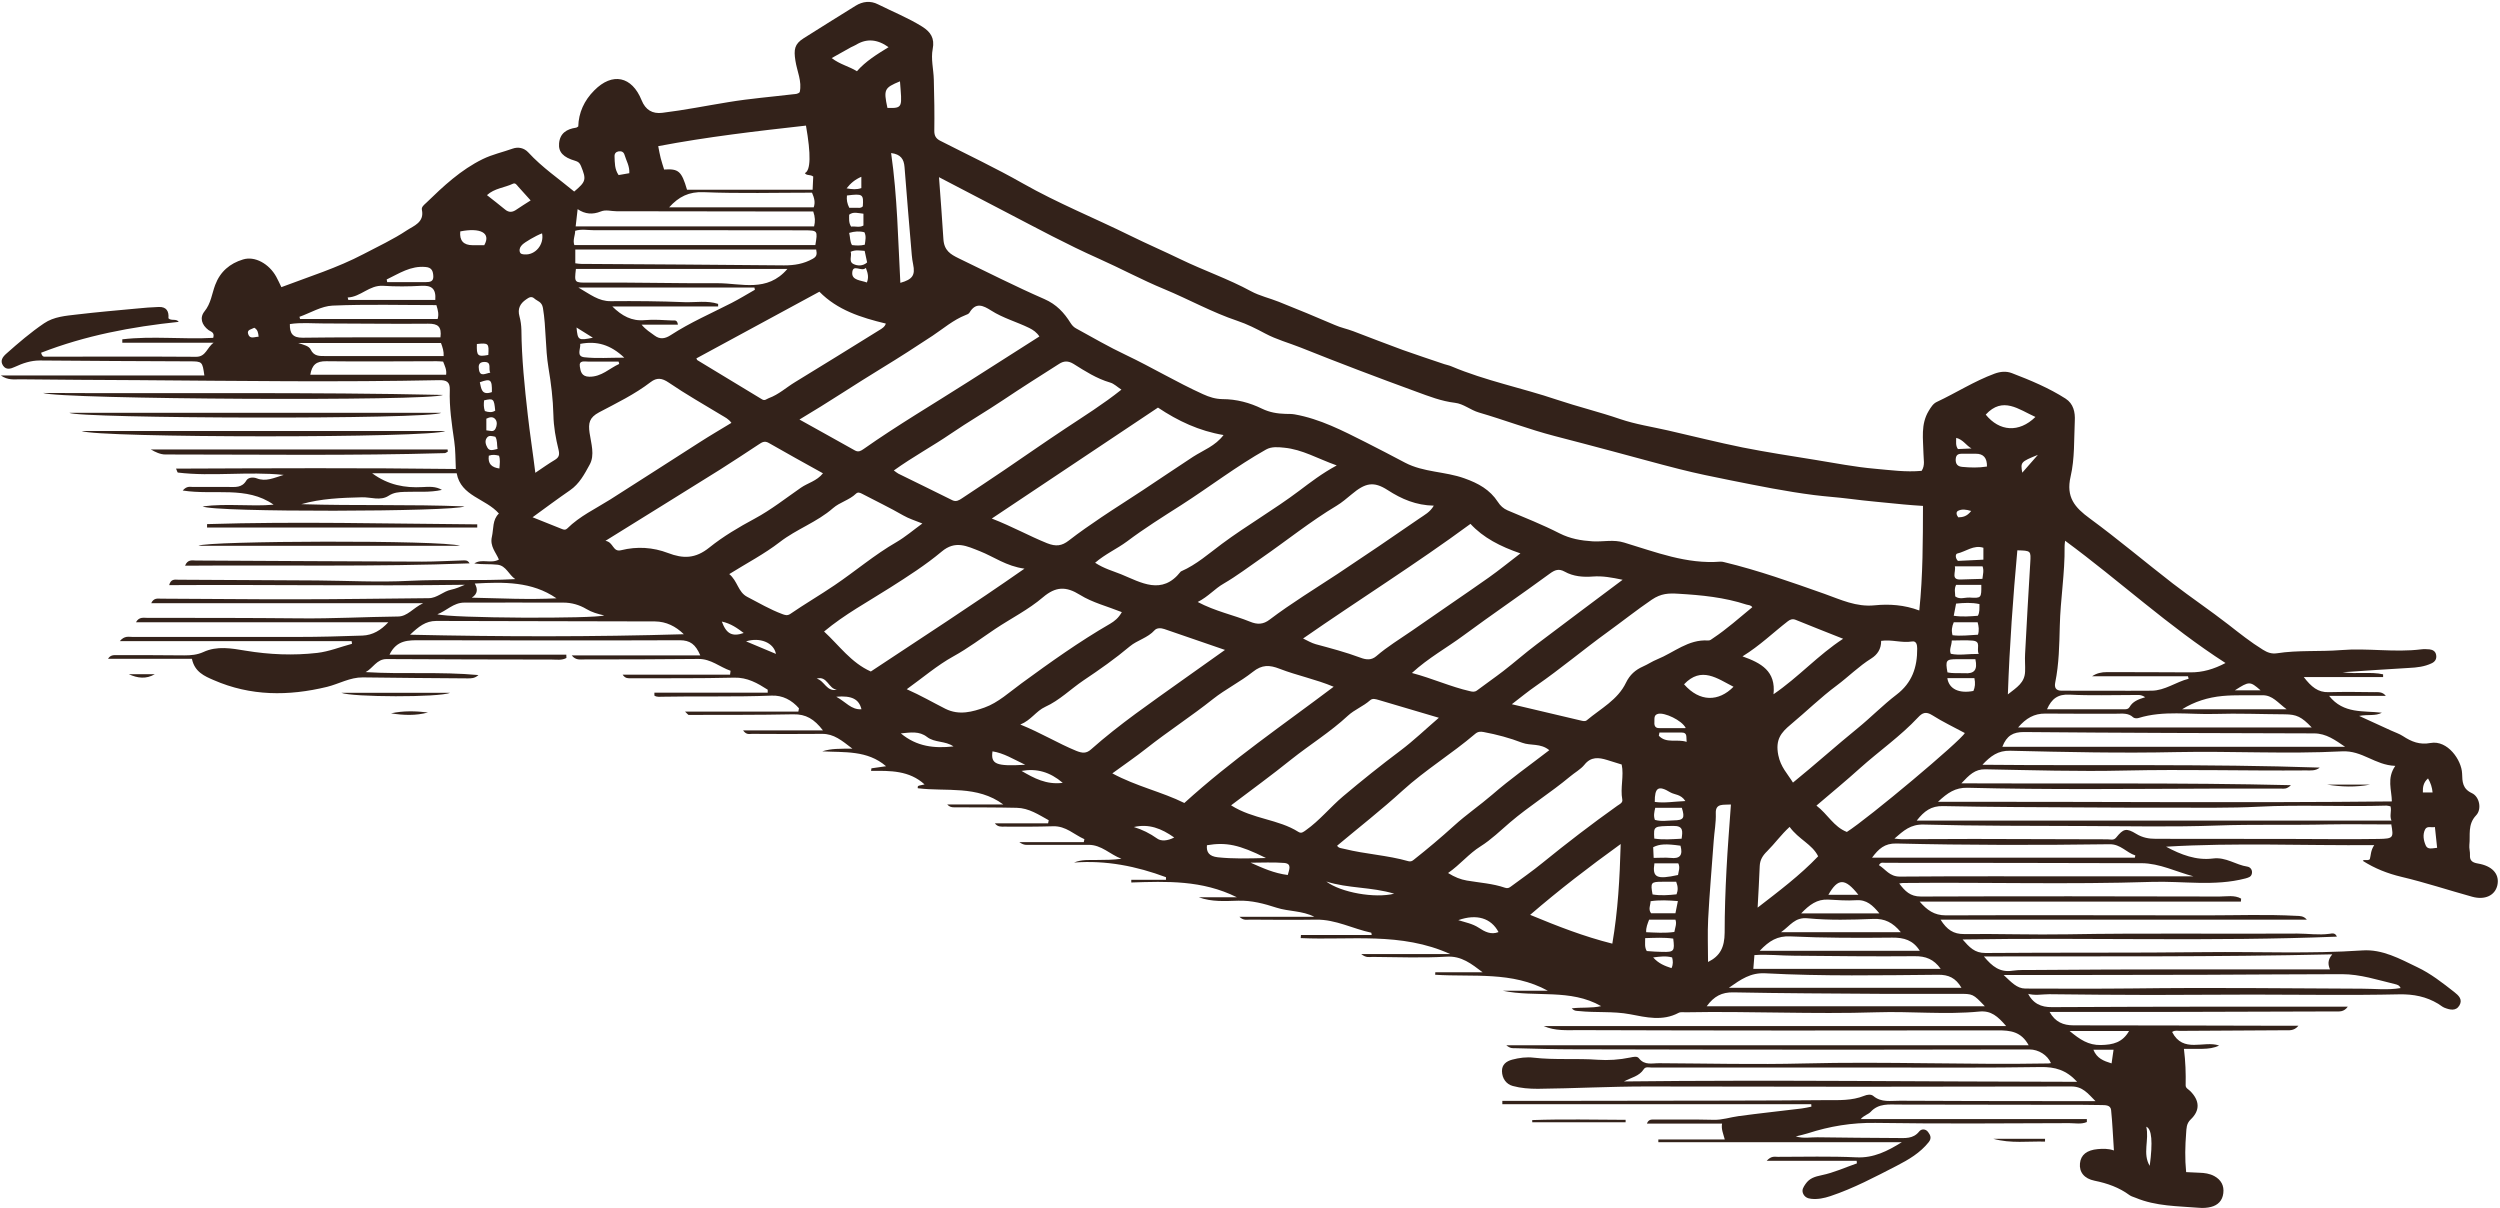 <?xml version="1.0" encoding="UTF-8" standalone="no"?><svg xmlns="http://www.w3.org/2000/svg" xmlns:xlink="http://www.w3.org/1999/xlink" data-name="Layer 2" fill="#33221a" height="98.2" preserveAspectRatio="xMidYMid meet" version="1" viewBox="-0.1 -0.1 203.2 98.2" width="203.2" zoomAndPan="magnify"><g data-name="Layer 1"><g id="change1_1"><path d="m164.68,80.55c.44.93,1.12,1.22,2.01,1.21,4.56-.03,9.12-.03,13.68-.04,3.42,0,6.84,0,10.36,0-.32.45-.69.39-1.02.39-4.51.02-9.02.03-13.53.04-3.21,0-6.41,0-9.69,0,.46.82,1.11,1.09,1.95,1.09,5.2,0,10.39.02,15.59.03.86,0,1.72,0,2.69,0-.38.46-.79.36-1.16.37-2.81.02-5.63.03-8.44.05-.22,0-.45-.07-.67.09.9,1.76,2.57.67,3.82,1.1-.41.21-.88.26-1.35.27-.48.01-.96,0-1.51,0,.13,1.04.16,2,.14,2.97,0,.23.23.32.37.46.77.77.82,1.57.04,2.31-.36.34-.34.74-.37,1.11-.08,1.03-.11,2.07,0,3.17.36.02.7.04,1.05.05.44.01.87.07,1.25.28.54.3.8.77.72,1.39-.07.6-.44.97-1,1.11-.31.08-.66.1-.98.07-1.73-.14-3.49-.12-5.14-.81-.16-.07-.35-.11-.49-.21-.85-.63-1.81-.97-2.85-1.18-.85-.17-1.26-.7-1.19-1.41.07-.7.56-1.08,1.45-1.16.4-.03.81-.06,1.31.11-.08-1.16-.12-2.23-.23-3.29-.05-.43-.51-.39-.8-.4-1.17-.03-2.33-.02-3.5-.02-4.31,0-8.62-.02-12.93-.02-.82,0-1.66-.12-2.32.6-.19.2-.53.27-.8.58h18.38c0,.08,0,.16,0,.24-.46.2-.96.09-1.43.09-5.25.02-10.5.06-15.75-.02-1.91-.03-3.72.27-5.51.85-.28.09-.57.15-.97.25.66.19,1.21.06,1.75.07,2.16.03,4.31.05,6.47.06.65,0,1.32.09,1.81-.53.19-.24.54-.22.73.05.17.23.31.48.05.81-.7.88-1.64,1.43-2.61,1.93-1.75.9-3.5,1.83-5.38,2.46-.51.17-1.03.28-1.57.22-.3-.03-.54-.15-.66-.44-.12-.3.04-.52.2-.76.33-.48.76-.6,1.32-.72.98-.2,1.91-.63,2.86-.96,0-.07-.01-.14-.02-.21h-7.31c.38-.42.66-.32.9-.32,2.13,0,4.26-.06,6.39.04,1.4.07,2.53-.51,3.69-1.23h-19.79c0-.07,0-.14,0-.22h5.4c-.13-.49-.3-.85-.22-1.29h-6.11c.14-.38.4-.33.64-.33,1.6,0,3.2-.02,4.79.02.7.02,1.34-.21,2.02-.3,1.7-.23,3.41-.41,5.12-.62.27-.03.54-.1.8-.15,0-.07,0-.14-.01-.2h-25.11c0-.09,0-.18,0-.27,1.5,0,3.01,0,4.51,0,4.61,0,9.23-.01,13.84-.02,2.66,0,5.32-.02,7.98-.04,1.04,0,2.08.05,3.08-.35.24-.1.55-.15.74.01.66.56,1.44.38,2.17.39,4.06.03,8.11.02,12.17.03,1.19,0,2.37,0,3.72,0-.63-.63-1.04-1.2-1.98-1.19-11.51.03-23.03.03-34.54,0-2.94,0-5.88.16-8.81.19-.68,0-1.38-.05-2.03-.23-.53-.14-.87-.61-.88-1.2-.01-.54.35-.81.83-.94.57-.15,1.16-.23,1.74-.16,1.74.2,3.48.04,5.22.17.84.06,1.76,0,2.62-.18.26-.05.57-.14.72.06.47.6,1.09.39,1.67.4,3.92.02,7.85.12,11.76.02,6.61-.17,13.23.12,19.84,0,.07,0,.14-.02.22-.03-.28-.65-1-1.11-1.76-1.11-4.84,0-9.69.02-14.53.02-7.48,0-14.96-.01-22.45-.03-1.6,0-3.19-.05-4.79-.09-.2,0-.4.04-.74-.24h42.46c-.61-1.12-1.49-1.21-2.5-1.21-11.36.02-22.72.02-34.08-.02-.94,0-1.91.08-2.84-.33h37.59c-.68-.79-1.22-1.27-2.17-1.18-2.78.27-5.56-.03-8.35.06-5.17.17-10.34-.1-15.51,0-.2,0-.44-.04-.6.05-1.3.69-2.63.36-3.94.11-1.38-.26-2.78-.11-4.16-.26-.17-.02-.35.02-.58-.22.85-.1,1.63,0,2.39-.18-2.51-1.44-5.33-.69-7.99-1.25h3.66c-2.91-1.6-6.08-1.1-9.16-1.3,0-.07,0-.13.01-.2h3.85c-.91-.68-1.71-1.35-2.95-1.27-2,.12-4,.03-6.01.02-.24,0-.5.1-.91-.23h7.24c-4.01-1.82-8.14-1.11-12.16-1.3,0-.08.01-.16.02-.25h5.75c-.02-.11-.02-.19-.04-.19-1.5-.32-2.88-1.08-4.47-1.06-1.8.03-3.6.01-5.4,0-.24,0-.5.09-.84-.23h6.09c-.99-.51-2.07-.42-3.07-.74-1.02-.33-2.02-.6-3.12-.57-1.07.03-2.15.11-3.21-.28h3.1c-2.83-1.41-5.71-1.29-8.58-1.2,0-.07,0-.15,0-.22h2.82v-.21c-2.39-.89-4.86-1.39-7.47-1.19.61-.26,1.25-.2,1.87-.21.65-.01,1.3,0,1.98-.1-.92-.34-1.62-1.14-2.68-1.13-1.6,0-3.2.01-4.79,0-.21,0-.45.06-.83-.22h5.24c.02-.08.03-.16.05-.24-.84-.37-1.5-1.08-2.54-1.05-1.32.04-2.64.04-3.96.03-.26,0-.54.04-.78-.27h4.33c.02-.08.03-.16.05-.25-.82-.45-1.61-.99-2.6-1.01-1.7-.04-3.4-.03-5.1-.04-.18,0-.37-.03-.55-.23h4.56c-2.13-1.58-4.62-1.03-6.95-1.32-.05-.22.1-.21.22-.24.11-.02.23-.05.33-.07-1.24-1.14-2.79-1.12-4.35-1.1.01-.07.02-.14.03-.21.39-.05.78-.11,1.19-.17-1.53-1.32-3.39-1.11-5.19-1.21.74-.24,1.47-.21,2.45-.22-.86-.66-1.5-1.21-2.46-1.2-1.9.02-3.8.01-5.7,0-.21,0-.45.1-.72-.28h6.49c-.71-.93-1.39-1.33-2.41-1.31-2.84.06-5.67.04-8.51.05-.03,0-.07-.06-.29-.27h9.21c.02-.09.03-.18.05-.27-.58-.66-1.33-1.07-2.23-1.03-2.94.12-5.88.03-8.82.09-.24,0-.49.05-.7-.09,0-.08,0-.16,0-.24h9.21v-.24c-.83-.53-1.65-1.01-2.74-.98-2.79.07-5.58.04-8.37.05-.22,0-.46.04-.68-.29h8.73c.01-.11.03-.21.04-.32-.88-.3-1.59-.97-2.61-.96-3.09.03-6.19.04-9.28.04-.34,0-.7.08-1.02-.33h10.45c-.39-.9-.82-1.23-1.68-1.23-7.03.03-14.05.01-21.08,0-.96,0-1.91-.04-2.5,1.17h14.37c0,.09,0,.18.01.27-.37.21-.8.13-1.19.13-4.48,0-8.95-.02-13.43-.04-.8,0-1.1.74-1.7,1.06,3.03.19,6.06-.05,9.17.24-.31.28-.6.27-.88.27-2.84-.02-5.68-.04-8.52-.08-1.04-.01-1.94.53-2.91.77-3.14.76-6.21.76-9.21-.55-.74-.32-1.55-.66-1.77-1.73h-6.82c.2-.33.48-.3.73-.3,1.83,0,3.65,0,5.48.02.53,0,1.03-.04,1.54-.27,1.11-.52,2.3-.3,3.44-.11,1.93.32,3.87.4,5.81.18.96-.11,1.89-.49,2.83-.74,0-.07-.02-.15-.03-.22H9.64c.38-.46.73-.34,1.03-.34,4.49,0,8.98,0,13.46,0,1.74,0,3.49-.05,5.23-.11.83-.03,1.51-.44,2.1-1.08H10.95c.25-.46.62-.36.92-.36,4.13,0,8.26,0,12.4.04,2.66.03,5.31-.12,7.97-.15.78,0,1.21-.68,2.05-1.08H12.19c.21-.46.54-.37.82-.37,3.7.01,7.4.06,11.1.05,3.54,0,7.09-.06,10.63-.09.69,0,1.18-.56,1.83-.69.38-.08.75-.24,1.12-.4-8.01.11-16-.02-24.04.03.13-.52.47-.45.75-.44,3.75.02,7.5.04,11.25.06,2.51.02,5.03.16,7.53.03,2.86-.14,5.71.02,8.6-.14-.53-.35-.74-1.09-1.44-1.17-.62-.07-1.25-.01-1.89-.1.61-.42,1.35.05,2-.32-.24-.58-.75-1.08-.57-1.85.15-.65.03-1.38.57-1.89-1.08-1.23-3.09-1.4-3.43-3.27h-6.87c1.31.96,2.66,1.2,4.1,1.12.52-.03,1.07-.07,1.57.23-1.01.23-2.04.12-3.05.16-.46.02-.86.04-1.29.32-.66.43-1.44.1-2.16.12-1.66.04-3.32.1-4.93.56,4.4.14,8.8,0,13.26.18-.72.44-20.48.5-21.28,0,2.03-.26,3.93.03,5.77-.14-2.21-1.55-4.82-.75-7.39-1.15.34-.39.6-.29.83-.29.96,0,1.93,0,2.89,0,.54,0,1.09.09,1.45-.52.16-.27.56-.29.85-.18.74.29,1.37-.03,2.19-.28-2.97-.3-5.79.15-8.6-.19-.04,0-.06-.12-.15-.32,7.6-.03,15.12-.07,22.74.03-.04-.79-.02-1.54-.13-2.27-.2-1.38-.41-2.76-.36-4.16.02-.66-.27-.8-.87-.79-8.11.17-16.23.06-24.34,0-3.25-.02-6.49-.03-9.74-.07-.46,0-.96.09-1.54-.31h16.54c-.16-1.13-.16-1.15-1.21-1.15-4.05-.02-8.11-.03-12.16-.07-.74,0-1.38.22-2.03.52-.34.16-.71.27-.96-.1-.26-.39-.05-.7.27-.98.98-.87,1.97-1.72,3.06-2.46.81-.55,1.77-.61,2.69-.72,1.6-.19,3.22-.33,4.83-.48.6-.06,1.21-.11,1.81-.13.63-.02.83.36.78.92.24.24.62,0,.84.29-3.84.4-7.59,1.11-11.19,2.51.1.37.25.32.36.32,4.08,0,8.17-.02,12.25.01.79,0,.87-.76,1.41-1.14h-7.42c0-.09,0-.19,0-.28,2.46-.29,4.95.02,7.39-.12.14-.47-.21-.5-.38-.63-.56-.42-.74-1.01-.33-1.52.53-.65.6-1.43.87-2.15.41-1.09,1.2-1.75,2.26-2.07.96-.3,2.12.35,2.7,1.4.14.26.27.53.42.85,2.27-.86,4.55-1.57,6.68-2.69,1.18-.62,2.41-1.19,3.52-1.93.54-.36,1.44-.64,1.22-1.67-.05-.23.19-.41.35-.56,1.4-1.36,2.82-2.69,4.6-3.56.78-.38,1.62-.56,2.43-.85.45-.16.93-.06,1.27.31,1.12,1.22,2.48,2.14,3.73,3.18.97-.82,1-.97.55-2.08-.1-.25-.23-.35-.47-.42-.97-.28-1.37-.71-1.31-1.41.07-.83.62-1.17,1.37-1.28.05,0,.09-.04.19-.1.03-1.12.48-2.11,1.3-2.93,1.47-1.49,3.06-1.16,3.85.8q.47,1.17,1.68,1.02c1.81-.22,3.59-.58,5.38-.87,1.75-.29,3.51-.43,5.27-.64.18-.02.36-.01.52-.17.2-.88-.22-1.7-.35-2.56-.14-.9-.08-1.35.67-1.82,1.4-.89,2.81-1.76,4.22-2.64.58-.36,1.21-.43,1.82-.12,1.2.6,2.45,1.1,3.59,1.81.7.44,1.03.95.86,1.82-.16.81.07,1.65.09,2.49.04,1.39.06,2.79.04,4.18,0,.39.14.61.46.78,2.25,1.15,4.54,2.23,6.74,3.48,2.82,1.6,5.82,2.81,8.72,4.24,1.36.67,2.75,1.27,4.11,1.93,1.88.91,3.87,1.59,5.71,2.59.7.38,1.51.56,2.26.86,1.52.61,3.04,1.23,4.54,1.88.49.22,1.01.32,1.51.51,1.35.51,2.69,1.04,4.04,1.53,1.12.4,2.25.77,3.37,1.15.19.06.4.1.58.18,2.77,1.17,5.73,1.75,8.57,2.71,1.7.57,3.44.99,5.13,1.57,1.26.43,2.6.63,3.91.93,2.02.46,4.03.97,6.05,1.38,1.96.39,3.94.69,5.91,1.01,1.61.26,3.23.58,4.85.72,1.25.11,2.51.29,3.79.17.3-.45.15-.94.15-1.4-.02-1.18-.24-2.38.43-3.48.18-.29.35-.58.65-.72,1.58-.74,3.05-1.69,4.7-2.3.47-.17.94-.22,1.41-.04,1.51.58,3,1.2,4.36,2.07.64.41.79,1.11.75,1.81-.07,1.51,0,3.06-.34,4.52-.39,1.68.34,2.52,1.56,3.41,2.3,1.69,4.49,3.54,6.75,5.29,1.48,1.14,3.04,2.19,4.52,3.34.91.71,1.81,1.43,2.8,2.04.37.23.7.35,1.13.29,1.73-.27,3.48-.12,5.21-.26,2.18-.18,4.35.21,6.52-.06.22-.03.46-.02.68,0,.27.03.49.16.54.45.06.32-.08.55-.36.68-.58.28-1.21.35-1.85.38-1.74.1-3.48.22-5.39.35,1.2.17,2.27-.06,3.29.17,0,.07,0,.15,0,.22h-6.45c.61.79,1.15,1.26,2.03,1.23,1.24-.03,2.49-.02,3.73,0,.31,0,.64-.04.91.3h-4.61c1.18,1.49,2.8,1.19,4.29,1.37-.54.29-1.09.12-1.85.26.99.45,1.79.82,2.6,1.19.32.15.67.26.96.45.69.45,1.35.73,2.25.56,1.38-.25,2.52,1.39,2.56,2.48.02.68.03,1.24.8,1.6.61.28.82,1.3.34,1.8-.71.75-.46,1.6-.55,2.41-.03.27.07.56.05.83-.03.43.2.59.56.66.1.02.2.04.3.06,1.05.24,1.56.9,1.36,1.75-.2.81-1.01,1.19-2.03.91-1.92-.53-3.82-1.16-5.76-1.62-1.13-.27-2.17-.68-3.14-1.3.1-.15.36.03.57-.13.09-.31.06-.71.36-1.15-5.72.05-11.3-.21-16.92.13,1.2.65,2.46,1.13,3.8.96,1.07-.14,1.86.52,2.81.66.25.04.43.28.36.58-.06.26-.28.31-.52.38-2.52.66-5.08.2-7.62.28-6.74.22-13.48.02-20.22.09-.07,0-.15.02-.3.04.47.62.89,1.06,1.76,1.06,8.09-.03,16.18-.02,24.27,0,.59,0,1.22-.14,1.76.17,0,.08-.01.16-.02.24h-26.11c.6.69,1.18,1.12,2.12,1.12,7.08-.03,14.15,0,21.23,0,2.42,0,4.85-.09,7.27.04.29.01.59,0,.85.31h-29.77c.52.82,1.05,1.18,1.92,1.17,2.81-.03,5.63.07,8.44.02,6.21-.11,12.42-.02,18.63-.06.87,0,1.74.14,2.62.02.2-.03.47-.11.6.23-10.11.41-20.21.06-30.42.23.55.62.97,1.11,1.87,1.1,5.95-.05,11.91,0,17.86-.07,4.26-.05,8.52.15,12.77-.14,1.62-.11,3.04.68,4.45,1.36,1.1.52,2.05,1.27,3.01,2.02.36.28.7.6.43,1.08-.29.5-.78.37-1.22.2-.18-.07-.34-.22-.51-.32-.98-.59-2-.79-3.17-.77-3.95.09-7.91.02-11.87.02-2.76,0-5.52.03-8.29.03-2.76,0-5.53-.03-8.29-.06-.59,0-1.18.14-1.82-.06ZM76.22,14.28c.14,1.79.25,3.42.36,5.06.06.93.58,1.23,1.23,1.55,2.32,1.12,4.62,2.29,6.98,3.32.98.43,1.6,1.1,2.13,1.95.11.17.24.32.42.42,1.35.74,2.69,1.52,4.07,2.17,2.12,1.01,4.13,2.22,6.27,3.19.53.24,1.01.39,1.58.4,1.13,0,2.22.29,3.22.78.62.3,1.24.4,1.9.42.25,0,.51,0,.75.04,2.07.37,3.91,1.33,5.76,2.26,1.08.54,2.15,1.11,3.22,1.67,1.51.79,3.24.7,4.82,1.27,1.13.4,2.07.92,2.72,1.92.2.31.44.53.78.68,1.42.6,2.86,1.17,4.23,1.87.87.44,1.75.59,2.69.65.85.05,1.7-.17,2.56.1,2.56.77,5.08,1.77,7.83,1.55.1,0,.2.01.3.04,2.78.67,5.47,1.63,8.16,2.58,1.32.47,2.57,1.08,4.07.93,1.18-.12,2.41-.04,3.63.42.3-2.89.29-5.68.3-8.5-.58-.04-1.08-.07-1.58-.12-1.47-.15-2.94-.27-4.41-.46-.94-.12-1.9-.18-2.85-.3-2.29-.29-4.54-.75-6.8-1.2-1.39-.28-2.78-.56-4.15-.91-1.83-.46-3.66-.98-5.48-1.46-1.55-.41-3.11-.83-4.67-1.23-2.08-.54-4.09-1.31-6.15-1.91-.69-.2-1.25-.71-1.95-.79-1.1-.13-2.12-.53-3.13-.9-3.15-1.15-6.29-2.34-9.41-3.59-.96-.38-1.96-.65-2.88-1.14-.73-.39-1.48-.77-2.26-1.03-2.06-.69-3.95-1.75-5.95-2.58-1.82-.75-3.55-1.69-5.35-2.49-2.54-1.13-4.98-2.45-7.44-3.73-1.81-.94-3.62-1.89-5.54-2.89Zm84.82,47.78c9.21.09,18.31-.08,27.41.23-.35.28-.73.23-1.11.23-4.91.04-9.83-.1-14.74.01-3.77.09-7.55-.03-11.33-.1-.85-.02-1.31.46-1.95,1.14,8.98.05,17.79-.07,26.79.15-.36.34-.56.28-.76.28-1.9,0-3.8,0-5.7,0-6.61.02-13.23.1-19.84-.07-.98-.02-1.6.4-2.39,1.14,12.41-.02,24.62.1,36.89-.03-.01-.93-.43-1.88.28-2.89-1.67-.06-2.67-1.27-4.34-1.18-4.46.23-8.94-.03-13.42.06-4.51.1-9.02,0-13.54-.11-1-.02-1.58.42-2.26,1.14Zm8.9-7.19c.38-.26.78-.34,1.22-.34,2.25.01,4.51,0,6.76.02,1.01.01,1.92-.26,2.87-.76-4.62-2.97-8.6-6.67-13.04-9.94-.02.25-.05.36-.04.48.03,2.15-.34,4.28-.39,6.44-.04,1.53-.06,3.08-.37,4.6-.08.39.02.68.54.67,2.43-.01,4.86.02,7.29,0,1.09-.01,1.98-.71,3.01-.97l-.05-.2h-7.8Zm-85.55-27.61c-.23-.35-.51-.54-.83-.7-1.02-.5-2.13-.8-3.1-1.42-.65-.41-1.24-.7-1.76.17-.06.1-.2.16-.32.2-.99.39-1.81,1.1-2.68,1.68-1.35.89-2.71,1.77-4.09,2.61-2.22,1.35-4.37,2.8-6.73,4.2,1.57.88,3.05,1.69,4.52,2.52.28.15.47.03.69-.12,2.77-1.95,5.68-3.66,8.53-5.48,1.91-1.22,3.83-2.44,5.76-3.67Zm-3.87,14.79c1.69.66,3.04,1.42,4.48,2,.73.29,1.2.23,1.78-.22.86-.67,1.75-1.28,2.65-1.89,1.11-.75,2.24-1.45,3.35-2.19,1.37-.9,2.72-1.83,4.09-2.72.84-.54,1.81-.88,2.48-1.77-1.98-.33-3.7-1.14-5.33-2.23-4.45,2.97-8.88,5.93-13.51,9.02Zm-7.97-3.91c.17.12.26.2.37.26,1.46.72,2.93,1.43,4.39,2.16.31.15.54,0,.77-.15,1.16-.77,2.31-1.53,3.46-2.31,1.65-1.12,3.28-2.26,4.94-3.36,1.52-1.01,3.08-1.98,4.57-3.17-.33-.21-.6-.49-.93-.58-1.09-.32-2.02-.92-2.96-1.51-.44-.27-.8-.25-1.18,0-1.51.96-3.03,1.92-4.52,2.92-1.4.94-2.87,1.79-4.26,2.74-1.49,1.02-3.09,1.88-4.65,3Zm24.68,10.68c1.47.78,2.92,1.06,4.27,1.61.6.25,1.08.23,1.6-.17,1.77-1.34,3.68-2.5,5.53-3.72,2.23-1.48,4.44-2.98,6.64-4.5.4-.28.86-.5,1.17-1.04-1.44-.03-2.61-.53-3.74-1.26-1.16-.75-1.83-.59-2.94.34-.39.32-.78.66-1.21.92-2.14,1.28-4.08,2.85-6.12,4.26-1.01.7-2.01,1.46-3.06,2.07-.74.42-1.25,1.06-2.12,1.5Zm-8.32-3.18c.73.48,1.45.67,2.12.94,1.61.66,3.31,1.73,4.83-.21.01-.02.04-.03.06-.04,1.23-.54,2.24-1.44,3.29-2.22,2.05-1.52,4.26-2.79,6.29-4.32.92-.69,1.83-1.4,3.05-2.06-1.55-.55-2.8-1.3-4.26-1.44-.49-.05-1.03-.11-1.49.15-2.4,1.35-4.59,3.04-6.9,4.52-1.49.95-2.99,1.89-4.4,2.95-.81.6-1.75,1.01-2.59,1.73Zm7.25,19.53c3.86-3.51,8.06-6.37,12.14-9.45-1.45-.61-2.97-.91-4.39-1.46-.82-.32-1.43-.35-2.18.25-1.02.81-2.23,1.41-3.24,2.21-1.76,1.4-3.65,2.62-5.41,4.01-.86.68-1.77,1.3-2.77,2.03,1.96,1.06,4.03,1.5,5.86,2.41Zm46.17-15.91c-.12-.19-.32-.17-.48-.22-1.8-.59-3.65-.77-5.53-.88-.8-.05-1.4-.03-2.16.48-1.23.84-2.39,1.76-3.59,2.63-1.96,1.42-3.81,2.98-5.8,4.36-.64.44-1.25.94-1.99,1.51,1.97.46,3.78.89,5.59,1.32.17.04.37.1.51-.02,1.13-.95,2.51-1.65,3.18-3.05.31-.64.76-1.04,1.39-1.32.39-.17.75-.42,1.15-.58,1.36-.55,2.53-1.64,4.13-1.53.16.01.28-.09.4-.18,1.13-.75,2.14-1.66,3.19-2.52Zm-99.15-7.32c.86.34,1.63.65,2.4.96.15.06.29.09.42-.04,1.02-1.01,2.31-1.61,3.5-2.36,2.43-1.54,4.85-3.11,7.28-4.66.84-.54,1.7-1.04,2.57-1.57-.24-.33-.52-.45-.78-.61-1.45-.88-2.92-1.71-4.31-2.66-.56-.38-.97-.43-1.48-.04-1.29.99-2.76,1.7-4.18,2.45-.81.43-.89.89-.78,1.67.12.86.45,1.8,0,2.6-.41.75-.83,1.55-1.59,2.07-1,.69-1.97,1.41-3.04,2.19Zm47.89,7.71c-1.17-.47-2.38-.77-3.39-1.4-1.14-.71-1.97-.68-3,.19-1.18,1.01-2.6,1.72-3.89,2.58-1.12.75-2.2,1.57-3.4,2.23-1.32.73-2.49,1.74-3.79,2.67,1.15.51,2.13,1.08,3.14,1.59,1.14.57,2.24.23,3.18-.1,1.1-.39,2.05-1.27,3.01-1.97,2.34-1.71,4.69-3.39,7.2-4.84.35-.21.67-.45.95-.94Zm8.91,15.72c1.78,1.12,3.82,1.11,5.46,2.15.24.15.4,0,.6-.14,1.12-.79,1.98-1.87,3.02-2.75,1.53-1.29,3.08-2.53,4.68-3.73,1.06-.8,2.02-1.72,3.11-2.66-1.72-.51-3.29-.97-4.87-1.44-.25-.07-.51-.17-.72.02-.55.49-1.27.76-1.8,1.25-1.43,1.33-3.09,2.35-4.61,3.56-1.59,1.28-3.24,2.48-4.88,3.72Zm25.84-4.5c-.71-.58-1.51-.34-2.2-.6-1.01-.39-2.06-.67-3.13-.87-.26-.05-.47-.04-.69.15-1.9,1.62-4.04,2.92-5.9,4.61-1.71,1.56-3.54,2.99-5.32,4.48.13.22.38.2.59.26,1.72.43,3.5.51,5.21,1,.16.04.29,0,.42-.11,1.13-.89,2.23-1.82,3.29-2.78.99-.9,2.09-1.65,3.1-2.52,1.46-1.27,3.05-2.39,4.63-3.61Zm-66.66-14.32c.7.57.72,1.47,1.47,1.86.94.49,1.86,1.03,2.85,1.4.21.08.41.15.64,0,1.18-.81,2.43-1.54,3.61-2.34,1.69-1.14,3.25-2.48,5.04-3.51.72-.42,1.37-.98,2.1-1.51-.59-.24-1.09-.39-1.56-.66-1.09-.63-2.23-1.17-3.35-1.76-.17-.09-.34-.15-.49,0-.54.52-1.31.69-1.86,1.17-1.3,1.14-2.96,1.7-4.33,2.76-1.24.96-2.66,1.7-4.12,2.61Zm46.64,5.24c.41.2.69.37,1.04.47,1.22.33,2.44.65,3.62,1.09.52.2.92.21,1.31-.12.9-.78,1.92-1.39,2.9-2.07,2.07-1.45,4.17-2.86,6.24-4.32.85-.6,1.65-1.26,2.57-1.96-1.63-.56-3.02-1.27-4.06-2.4-4.43,3.26-9.05,6.15-13.61,9.32Zm-56.69-7.93c.67.1.58.94,1.28.76,1.29-.32,2.58-.24,3.81.23,1.23.47,2.22.47,3.36-.45,1.12-.9,2.39-1.65,3.69-2.35,1.32-.71,2.51-1.65,3.75-2.51.56-.39,1.29-.54,1.79-1.17-1.51-.84-2.97-1.64-4.41-2.47-.35-.2-.56-.04-.82.13-1.04.68-2.07,1.37-3.12,2.03-3.04,1.9-6.08,3.78-9.33,5.8Zm21.57,10.62c4.13-2.74,8.27-5.41,12.49-8.36-1.48-.2-2.49-.97-3.63-1.42-1.05-.41-1.99-.91-3.11.04-1.29,1.08-2.73,2-4.16,2.91-1.82,1.16-3.73,2.19-5.39,3.58,1.23,1.13,2.19,2.53,3.8,3.25Zm28.8-1.75c-1.79-.62-3.37-1.16-4.94-1.7-.29-.1-.61-.1-.79.09-.56.63-1.41.81-2.01,1.31-1.2,1.01-2.47,1.9-3.77,2.77-1.05.71-1.96,1.63-3.11,2.15-.76.35-1.14,1.08-2.03,1.44,1.69.68,3.06,1.53,4.55,2.14.5.2.82.22,1.2-.12,2.31-2.05,4.86-3.79,7.36-5.58,1.12-.8,2.25-1.6,3.52-2.5Zm-32.98-29.12c-3.36,1.82-6.68,3.62-10,5.42.04.07.05.13.09.15,1.75,1.06,3.5,2.12,5.25,3.18.23.14.36-.03.55-.1.8-.29,1.42-.87,2.13-1.3,2.29-1.39,4.56-2.81,6.84-4.22.22-.13.46-.27.54-.54-2.03-.49-3.94-1.1-5.4-2.59Zm65.27,23.41c-.86-.18-1.61-.32-2.41-.26-.77.06-1.58,0-2.29-.4-.47-.26-.79-.14-1.21.17-2.32,1.7-4.7,3.32-7.02,5.03-1.35,1-2.84,1.81-4.18,3.04,1.67.44,3.14,1.12,4.72,1.48.21.05.38.08.57-.06.7-.53,1.43-1.03,2.13-1.57.92-.71,1.79-1.48,2.72-2.18,2.29-1.74,4.6-3.45,6.98-5.24Zm-14.17,23.84c.55.34,1.01.52,1.52.61,1.05.18,2.11.24,3.12.59.2.07.34,0,.49-.12.85-.63,1.73-1.24,2.55-1.91,1.98-1.61,4-3.16,6.08-4.64.19-.13.45-.24.4-.5-.18-.95.15-1.92-.05-2.85-.42-.13-.8-.25-1.19-.37-.68-.21-1.31-.28-1.84.39-.31.38-.78.63-1.17.96-1.57,1.31-3.31,2.39-4.87,3.72-.78.67-1.54,1.41-2.4,1.95-.96.6-1.64,1.47-2.63,2.16ZM65.4,10.11c-4.02.45-8,.91-12,1.67.08.38.12.68.2.97.08.32.19.63.28.93,1.17-.08,1.42.13,1.86,1.64h10.21c.02-.43.04-.77.05-1.07-.25-.19-.54-.05-.68-.28q.71-.32.09-3.86Zm80.22,53.41c1.82-1.48,3.51-3,5.27-4.43,1.07-.87,2.05-1.88,3.15-2.72,1.28-.97,1.7-2.24,1.69-3.75,0-.3-.06-.64-.42-.58-.83.14-1.65-.18-2.51-.05.01.67-.32,1.13-.8,1.43-1.01.63-1.85,1.48-2.8,2.19-1.32.98-2.49,2.13-3.75,3.18-.79.66-1.26,1.22-1.01,2.49.2.98.74,1.49,1.2,2.24Zm48.62,3.39c-1.74,0-3.44-.03-5.13,0-3.02.07-6.03-.02-9.05.09-3.54.13-7.1.05-10.64.04-4.39-.02-8.77,0-13.16-.12-1.07-.03-1.63.49-2.38,1.14.28.03.43.05.57.05,1.95,0,3.9-.02,5.86-.02,3.63,0,7.25.03,10.88.03.24,0,.51.11.71-.14.59-.73.82-.8,1.64-.3.51.31,1.02.4,1.59.4,3.63,0,7.25,0,10.88.01,2.41,0,4.82.04,7.22,0,1.21-.02,1.23-.09,1.03-1.2Zm-44.24.62c1.78-1.13,9.3-7.44,9.6-8.05-.89-.48-1.8-.91-2.65-1.45-.51-.32-.8-.2-1.15.18-1.43,1.53-3.16,2.73-4.71,4.12-1.14,1.03-2.33,2.01-3.55,3.05.91.69,1.41,1.73,2.47,2.14Zm44.28-.93c-.18-.4.03-.78-.08-1.16-.12-.02-.22-.06-.32-.06-3.48.11-6.96-.09-10.44.09-2.27.12-4.56.07-6.84.08-2.36,0-4.71,0-7.07-.02-3.9-.02-7.81-.03-11.71-.11-.95-.02-1.52.4-2.13,1.18h38.57Zm-62.38,21.2c12.23-.14,24.47.02,36.83.03-.89-.97-1.81-1.22-2.96-1.2-4.31.07-8.61.04-12.92.04-6.23,0-12.46,0-18.7,0-.22,0-.5-.09-.64.13-.38.59-1.03.68-1.61,1Zm30.86-8.65c.63.59,1.07,1.09,1.75,1.1,2.91.01,5.82.02,8.73-.01,6.21-.08,12.41-.01,18.62.02,1.04,0,2.1.13,3.16-.05-.1-.24-.29-.28-.45-.32-1.42-.34-2.83-.81-4.32-.81-3.72,0-7.43.04-11.15.05-4.04.01-8.09.02-12.13.02-1.33,0-2.67,0-4.21,0Zm26.69-1.68c-9.53.22-18.85.15-28.3.17.69.83,1.31,1.31,2.32,1.16.56-.08,1.15-.06,1.73-.06,3.95-.04,7.91-.04,11.86-.05,4.05,0,8.11,0,12.22,0-.15-.37-.22-.74.18-1.21Zm-26.81-16.87h27.87c-.79-.53-1.52-1.09-2.53-1.09-7.86-.02-15.72-.04-23.58-.11-.87,0-1.39.28-1.75,1.2Zm-31.02,7.91c-2.6,1.88-4.96,3.69-7.35,5.75,2.27.94,4.37,1.76,6.68,2.34.46-2.7.6-5.27.68-8.09Zm-88.21-30.18c.58-.39,1.07-.74,1.59-1.05.35-.21.39-.43.3-.82-.23-.93-.4-1.87-.42-2.84-.03-1.28-.19-2.58-.4-3.82-.27-1.62-.18-3.26-.45-4.87-.09-.52-.45-.54-.7-.77-.25-.22-.45-.07-.67.08-.5.34-.7.77-.54,1.36.1.37.15.74.16,1.12.02,2.32.26,4.63.52,6.92.17,1.52.41,3.04.61,4.68Zm144.38,20.69c-.82-.86-1.22-1.05-2.17-1.06-1.9-.01-3.8-.09-5.7-.03-2.07.06-4.16-.3-6.2.33-.13.04-.34.03-.43-.05-.4-.38-.89-.3-1.36-.3-1.93,0-3.85.01-5.78-.01-.91-.01-1.58.38-2.22,1.13h23.86ZM61.26,23.46c-.01-.06-.02-.13-.04-.19h-14.31c.96.55,1.64,1.12,2.63,1.11,2-.02,4,0,6,.08.91.03,1.83-.15,2.73.14,0,.07,0,.14,0,.21h-8.6c.78.77,1.59,1.21,2.63,1.11.75-.07,1.52,0,2.28.03.15,0,.37-.07.42.34h-2.95c.34.41.71.63,1.05.88.46.35.89.25,1.33-.04,1.57-1.02,3.28-1.76,4.94-2.61.64-.33,1.26-.71,1.89-1.07Zm116.93,47.67c-1.41-.37-2.75-1.06-4.22-1.07-6.95-.03-13.89-.02-20.84-.03-.16,0-.36-.09-.51.19.55.34.86.93,1.7.93,5.07-.04,10.14-.02,15.21-.02,2.88,0,5.77,0,8.65,0ZM33.24,51.49c7.52.17,14.87.18,22.24-.04-.66-.65-1.44-1.03-2.34-1.04-5.93-.02-11.85-.02-17.78-.04-.87,0-1.43.46-2.13,1.12Zm32.93-31.66c.2-1.2.2-1.2-.89-1.21-5.71,0-11.41-.02-17.12-.01-.5,0-1-.11-1.51.05,0,.38-.21.74-.07,1.16h19.59Zm.07.35h-19.58v1.12c.17.02.32.05.47.05,5.5.04,11,.06,16.5.12.84,0,1.59-.12,2.32-.53.33-.18.37-.36.29-.76Zm-.23-3.09c-.51,0-.99,0-1.47,0-4.84,0-9.68-.02-14.53-.02-.43,0-.87-.15-1.28.02-.65.26-1.26.23-1.88-.19-.06.52-.11.96-.16,1.4h19.38c.1-.41.09-.75-.07-1.21Zm95.21,64.59c-.96-1.01-.96-1-2.13-1-2.1,0-4.2,0-6.3,0-4-.03-8-.04-12-.12-.94-.02-1.58.32-2.17,1.13h22.6Zm12.2-12.07l.04-.18c-.73-.23-1.19-.92-2.09-.91-5.78.08-11.56.08-17.34-.06-.95-.02-1.44.44-1.97,1.15h21.36Zm-29.37-13.28c2.07-1.42,3.63-3.19,5.66-4.51-1.39-.55-2.63-1.04-3.86-1.54-.25-.1-.45-.03-.64.12-1.19.92-2.27,1.98-3.68,2.85,1.52.54,2.73,1.2,2.52,3.09ZM63.91,21.76h-17.2c-.13,1.12-.13,1.12.99,1.11,3.52-.03,7.04.07,10.55.05,1.9,0,4,.77,5.65-1.16Zm95.42,58.43c-.47-.81-1.06-1.07-1.89-1.06-4.69.04-9.38.13-14.06-.12-1.19-.06-1.96.48-2.96,1.18h18.91Zm-16.93-1.54h15.24c-.56-.79-1.22-1.04-2.12-1.03-3.26.03-6.53-.01-9.79-.04-1.08,0-2.16-.13-3.23-.05-.03.4-.06.74-.09,1.12Zm.35-4.97c1.73-1.34,3.44-2.62,4.93-4.18-.49-.99-1.57-1.36-2.32-2.39-.68.62-1.2,1.35-1.82,1.97-.37.36-.59.71-.61,1.22-.04,1.1-.11,2.2-.17,3.37Zm-2.17-8.39c-.58.05-1.25-.13-1.22.7.03.77-.12,1.51-.17,2.26-.15,2.11-.34,4.22-.45,6.34-.06,1.17-.01,2.35-.01,3.5.98-.48,1.34-1.19,1.35-2.38,0-1.71.06-3.42.15-5.13.09-1.74.23-3.47.36-5.29Zm-105.15-15.47c1,.34,12.85.38,13.58.1-.54-.12-1.02-.26-1.45-.52-.57-.34-1.21-.52-1.87-.52-2.68-.01-5.37,0-8.05,0-.89,0-1.45.68-2.2.95Zm128.44-5.19c-.35,3.84-.63,7.69-.77,11.71.74-.58,1.37-.95,1.4-1.86.02-.48-.03-.95,0-1.43.13-2.47.27-4.94.42-7.41.06-.98.06-.98-1.05-1.01ZM65.9,15.56c-2.94,0-5.88.08-8.81-.04-1.2-.05-2.02.37-2.8,1.23h11.75c.14-.41.05-.75-.14-1.19Zm77.03,61.62h13.01c-.55-.87-1.29-1.08-2.24-1.07-2.76.03-5.53.03-8.28-.1-1.05-.05-1.71.35-2.49,1.17ZM35.7,27.32c.11-.87-.2-1.12-1-1.11-2.84.03-5.67-.02-8.51-.02-.9,0-1.82-.09-2.73.05-.02.76.23,1.12,1.05,1.11,2.96-.04,5.92-.03,8.88-.03.78,0,1.56,0,2.32,0Zm.04.46h-11.6c.48.16.87.24,1.01.53.27.56.72.53,1.21.53,1.44,0,2.88,0,4.32,0,1.76,0,3.51,0,5.28,0,.02-.39-.08-.69-.22-1.07Zm.18,1.51c-.18-.01-.36-.03-.53-.03-2.99,0-5.97.04-8.96,0-.83-.01-1.17.29-1.31,1.1h11.04c.06-.41-.11-.72-.24-1.06Zm-.55-4.59c-2.82,0-5.64-.08-8.44.04-.91.04-1.79.59-2.69.91.02.06.03.12.05.18h11.18c.11-.37.04-.68-.1-1.13Zm36.96-12.36c.51,3.55.56,7.04.75,10.55,1-.28,1.22-.63,1.04-1.5-.05-.25-.09-.5-.11-.75-.2-2.39-.41-4.77-.59-7.16-.05-.65-.31-1.04-1.09-1.14Zm82.07,63.33c-.65-.79-1.31-1.12-2.24-1.08-1.77.07-3.56.12-5.32-.05-1.06-.11-1.4.58-2.18,1.13h9.74Zm19.86-19.1c-.36-.25-.64-.17-.91-.18-1.74,0-3.49.06-5.23-.03-.96-.05-1.46.33-1.84,1.19,2.14,0,4.23,0,6.32,0,.16,0,.3-.03.39-.18.25-.45.7-.63,1.27-.8Zm11.5.98c-.73-.54-1.15-1.15-1.96-1.14-1.09.02-2.18-.04-3.26.06-1.16.11-2.27.45-3.28,1.08h8.5ZM35.28,24.29c.08-.98-.35-1.2-1.13-1.16-1.03.06-2.08.07-3.11,0-1.13-.07-1.82.91-2.88.95.02.07.03.13.05.2h7.08Zm2.98,24.19c2.34.05,4.63.17,6.87.05-2-1.38-4.28-1.33-6.64-1.2.24.43.26.82-.23,1.14ZM72.13,3.74q-1.37-.99-2.65-.2c-.13.08-.28.13-.41.2-.51.28-1.02.57-1.57.88.67.52,1.41.67,2.05,1.07.72-.82,1.62-1.37,2.58-1.96Zm80.52,70.39c-.54-.65-1.03-1.12-1.88-1.06-.75.05-1.51-.01-2.27-.05-.91-.05-1.53.42-2.2,1.12h6.34Zm-11.85-18.41c-1.32-.67-2.61-1.69-4.02-.2,1.28,1.46,2.82,1.42,4.02.2Zm24.54-21.93c-1.36-.61-2.65-1.7-4.04-.19,1.11,1.37,2.7,1.5,4.04.19ZM43.04,16.2c-.37-.41-.69-.76-1.01-1.12-.12-.13-.23-.34-.43-.25-.69.33-1.51.37-2.12.93.52.41,1,.78,1.46,1.16.33.28.63.24.96,0,.35-.24.71-.46,1.13-.73Zm125.08,67.5c.83.69,1.52,1.16,2.54,1.14.99-.02,1.76-.21,2.29-1.14h-4.83Zm-65.34-14.07c-2.17-1.08-3.22-1.29-4.78-1.03-.06.59.2.9.88.98,1.23.13,2.46.1,3.9.06ZM31.33,22.61c.01.07.02.15.04.22,1.05,0,2.1,0,3.15,0,.34,0,.62-.05.6-.48-.02-.4-.11-.71-.63-.75-1.22-.11-2.15.53-3.15,1.01Zm15.73,5.24c.05.41-.35,1.02.35,1.09,1.01.11,2.04.03,3.23.03-1.11-1.05-2.23-1.38-3.58-1.12Zm3.17,1.63c-.02-.06-.03-.12-.05-.19-.82,0-1.64,0-2.47,0-.29,0-.77-.13-.68.41.06.38.13.81.77.82,1,.01,1.63-.68,2.43-1.04Zm111.17,8.35q.03-1.06-.91-1.05c-.33,0-.66,0-.98,0-.3,0-.62-.03-.65.43-.02.41.15.61.55.64.65.06,1.3.08,1.99-.03Zm-.94,15.65c-.51,0-1,0-1.5,0-.88,0-.95.09-.77,1.07.45.1.93.05,1.4.07.78.05,1.06-.26.87-1.14Zm-24.56,22.71c-.75-.11-1.51-.06-2.28-.04,0,.42-.06.74.13,1.05.43.03.85.07,1.28.07.94.02,1-.06.87-1.09ZM39.26,19.83c.58-1.02-.35-1.44-1.95-1.12q-.11,1.12,1.01,1.12c.32,0,.65,0,.94,0Zm121.77,27.12c.04-.36.14-.69.01-1.02h-2.25c.11.45-.37,1.13.52,1.07.53-.03,1.05-.02,1.72-.05Zm-26.59,18.6c-.09.37-.15.67-.03.99.53.15,1.03.05,1.53.04.81-.01.92-.18.66-1.02h-2.15Zm1.55,10.1c.07-.37.21-.67.09-1h-2.14c-.13.34-.26.64-.24,1.02.75.03,1.5.09,2.29-.02Zm.93-16.57c-.31-.64-1.74-1.29-2.25-1.16-.35.09-.29.37-.3.61-.02.25,0,.54.35.55.69.01,1.39,0,2.2,0Zm23.81-6.03c-.21-.45.24-1.01-.49-1.08-.56-.05-1.13-.01-1.7-.01-.01.43-.23.72-.08,1.08.7.15,1.39,0,2.28.01Zm-83.33,7.52c-.67-.47-1.53-.29-2.15-.77-.63-.49-1.33-.37-2.13-.29,1.3,1.08,2.72,1.23,4.27,1.06Zm83.25-10.09h-1.95c-.15.35-.2.66-.1,1.05.69.09,1.38-.01,2.07-.04.11-.37.06-.68-.03-1.02Zm-24.07,17.6c.09-.63.15-1.06-.67-1.05-1.61.03-1.61-.01-1.55,1.03.72.11,1.44.05,2.22.01Zm-.08.56c-1.2-.17-1.71-.14-2.23.12.01.25.02.52.04.87.48,0,.93-.04,1.37,0,.77.09,1.02-.22.81-.99ZM72.03,8.67c1.31.05,1.17-.1,1.02-2.16-1.28.53-1.34.66-1.02,2.16Zm88.36,46.35h-2.21c.13.88.95,1.27,2.12,1.04.13-.3.17-.62.08-1.04Zm-24.11,18.12c-.78-.06-1.48-.1-2.22.01-.01.35-.21.65.04.98h1.98c.06-.32.12-.61.2-1Zm22.55-24.76c.36.27.78.07,1.16.09.96.06.96.03.95-1.03h-2.05c-.17.34-.07.63-.07.94Zm-22.68,23.19c-.4,0-.77,0-1.15,0-.91,0-.96.06-.78,1.03.65.11,1.31.06,1.95-.01.13-.34.12-.63-.03-1.02Zm-1.78-1.5c-.18,1.16.18,1.33,1.92.95.04-.3.19-.61.02-.95h-1.93Zm-12.67,5.59c-.6-1.14-1.78-1.5-3.27-.97.58.18,1.16.29,1.65.61.5.33,1,.6,1.62.36Zm39.09-26.66c-.64-.14-1.25-.1-1.9-.04-.06.33-.12.64-.19.99.69.1,1.33.05,1.96,0,.16-.29.12-.57.13-.95Zm-53.09,22.55c1.2.9,3.95,1.38,5.52.99-1.86-.56-3.75-.42-5.52-.99ZM43.95,18.87c-.51.19-1.39.71-1.6.92-.15.15-.25.32-.21.54.04.23.23.24.41.25.86.06,1.59-.8,1.41-1.71Zm38.98,43.69c1.01.59,2.02,1.14,3.35.97-1.04-.89-2.12-1.19-3.35-.97Zm78.17-18.14c-.78-.25-1.41.31-2.11.47-.17.04-.17.39.05.6.67-.03,1.36-.06,2.07-.1v-.97Zm-24.22,20.58c-.37-.56-.86-.49-1.22-.7-.97-.59-1.27-.39-1.26.78.78.11,1.56-.03,2.48-.07Zm-32.31,6.02c.11-.44.36-.92-.29-.98-.91-.07-1.82-.02-2.73-.02.97.43,1.9.86,3.02,1ZM51.05,13.99c.04-.59-.25-1.03-.39-1.51-.07-.23-.24-.31-.47-.28-.22.04-.35.17-.34.41.02.52,0,1.04.33,1.52.28-.05.55-.1.86-.15Zm32.18,48.07c-.99-.47-1.75-.95-2.66-1.09-.15,1.04.28,1.23,2.66,1.09Zm67.72,10.57c-1.09-1.38-1.66-1.37-2.44,0h2.44Zm-58.89-5.51c.69.21,1.31.52,1.9.94.32.23.85.19,1.38-.09-1.05-.74-2.06-1.13-3.28-.85Zm105.75,0c-.29.07-.64-.12-.8.2-.21.42-.12.91.06,1.31.16.35.54.21.92.18-.06-.56-.11-1.08-.18-1.69Zm-23.18,27.54q.39-2.92-.28-3.18c.25,1.08-.32,2.19.28,3.18Zm-3.1-8.33c.06-.41.11-.76.16-1.11h-1.64c.28.7.82.91,1.47,1.11Zm-36.75-26.89c-.02.09-.03.17-.05.26.61.66,1.48.24,2.26.5-.05-.4.09-.76-.41-.76-.6,0-1.2,0-1.79,0ZM68.74,15.78c-.04.37.02.68.19,1.01.19,0,.36,0,.53,0,.19-.01.41.06.57-.12.07-.99,0-1.04-1.29-.88Zm.3,4.58c.13.33-.2.79.23,1,.32.16.77.18,1.11-.13-.07-.33-.13-.62-.2-.94-.39-.02-.73-.11-1.15.08Zm1.15-.57c.05-.37.13-.69-.03-1.01-.41-.11-.8-.08-1.24.05.09.33.05.69.23.99.34.04.67.06,1.04-.03Zm-.11-2.52c-.44-.04-.81-.19-1.16.08,0,.32-.05.65.16.97.33-.05.68.1,1-.09v-.96Zm-7.11,35.78c-.18-.93-1.32-1.37-2.43-1.02.82.34,1.57.66,2.43,1.02Zm7.3-31.37c-.35.35-1.06-.38-1.1.39-.04.62.71.61,1.19.79.15-.38.11-.69-.08-1.18Zm-2.4,34.85c.78.42,1.21,1.07,2.05,1.02-.2-.82-.78-1.13-2.05-1.02Zm-9.3-6.11c.37,1.01.85,1.25,1.78.93-.52-.39-1.04-.77-1.78-.93Zm-19.91-22.56c-.03.97.06,1.05.93.89.06-.94.02-.99-.93-.89Zm1.22,3.91c.02-1.03-.1-1.12-.98-.8.12.49.12,1.1.98.8Zm94.38,45.94c.46.52.96.7,1.5.88.15-.32.12-.6.05-.87-.51-.14-.98-.07-1.55,0ZM39.44,34.88c.28.01.58.19.74-.15.11-.22.15-.52,0-.73-.19-.26-.47-.21-.75-.07v.95Zm-.13-1.57c.29.1.57.14.84-.03-.09-.97-.14-1.02-.9-.84-.04.29-.04.58.06.87Zm144.33,22.7c-.86-.75-.92-.75-2.09,0h2.09ZM40.34,36.4c-.06-.37,0-.71-.18-1-.26-.05-.53-.16-.7.1-.18.26-.07.56.06.79.18.31.48.17.82.1Zm-.58-6.2c-.21-.29.18-.91-.53-.88-.44.02-.45.33-.4.63.1.61.53.3.92.24Zm-.13,6.74c-.09.67.24.95.86,1.04.03-.38.08-.72-.03-1.04-.28-.07-.52-.11-.83,0Zm30.28-22.67c-.51.22-.86.51-1.2.94.45.08.81.11,1.2-.02v-.91Zm90.25,22.09c-.45-.24-.69-.73-1.26-.87,0,.34-.06.62.14.91.38-.02.75-.03,1.12-.05Zm37.09,26.81c-.39.34-.43.72-.42,1.14h.79q-.05-.6-.37-1.14Zm-31.71-26.3c-1.4.57-1.42.59-1.27,1.45.43-.49.81-.93,1.27-1.45Zm-118.78-10.35c.1,1.04.14,1.07,1.33.83-.48-.3-.88-.55-1.33-.83Zm21.16,29.44c-.69-.07-.77-1.16-1.64-.9.64.17.8,1.09,1.64.9ZM20.92,27.27c-.03-.32-.07-.57-.35-.73-.22.13-.62.14-.5.51.14.45.52.22.85.22Zm139.19,14.16c-.4-.12-.75-.17-1.06-.01-.19.1-.13.35.02.53.36-.01.7-.07,1.04-.51Z"/><path d="m35.9,32c-.9.53-31.25.36-32.49-.16,10.96.06,21.73-.08,32.49.16Z"/><path d="m35.76,33.45c-.79.57-29.71.47-30.22,0h30.22Z"/><path d="m6.53,34.93h29.57c-1.04.59-28.37.57-29.57,0Z"/><path d="m36.29,36.61c-.08.04-.16.12-.25.12-7.57.22-15.14.11-22.71.11-.4,0-.81-.2-1.18-.41h24.13c0,.06.01.12.02.18Z"/><path d="m38.07,45.69c-7.68.29-15.37.13-23.13.19.22-.54.59-.42.89-.42,6.13.03,12.25.07,18.38.09,1.12,0,2.24-.07,3.36-.1.17,0,.35-.03.5.25Z"/><path d="m38.69,42.78h-21.96c0-.09,0-.19,0-.28,7.32-.23,14.64-.03,21.96.02,0,.09,0,.18,0,.26Z"/><path d="m16.04,44.26c.58-.41,19.89-.48,21.24,0h-21.24Z"/><path d="m27.64,56.21h8.84c-.84.39-8,.36-8.84,0Z"/><path d="m132.03,91.12h-7.59c0-.06,0-.12,0-.18,2.53-.09,5.06-.03,7.59-.02,0,.07,0,.14,0,.21Z"/><path d="m161.91,92.46h4.21v.23c-1.38-.04-2.76.17-4.21-.23Z"/><path d="m34.69,57.81c-1,.27-2,.23-3.01.07,1-.22,2.01-.19,3.01-.07Z"/><path d="m10.37,54.7h2.11c-.69.41-1.39.33-2.11,0Z"/><path d="m192.55,63.67c-1.17.23-2.35.19-3.52,0h3.52Z"/></g></g></svg>